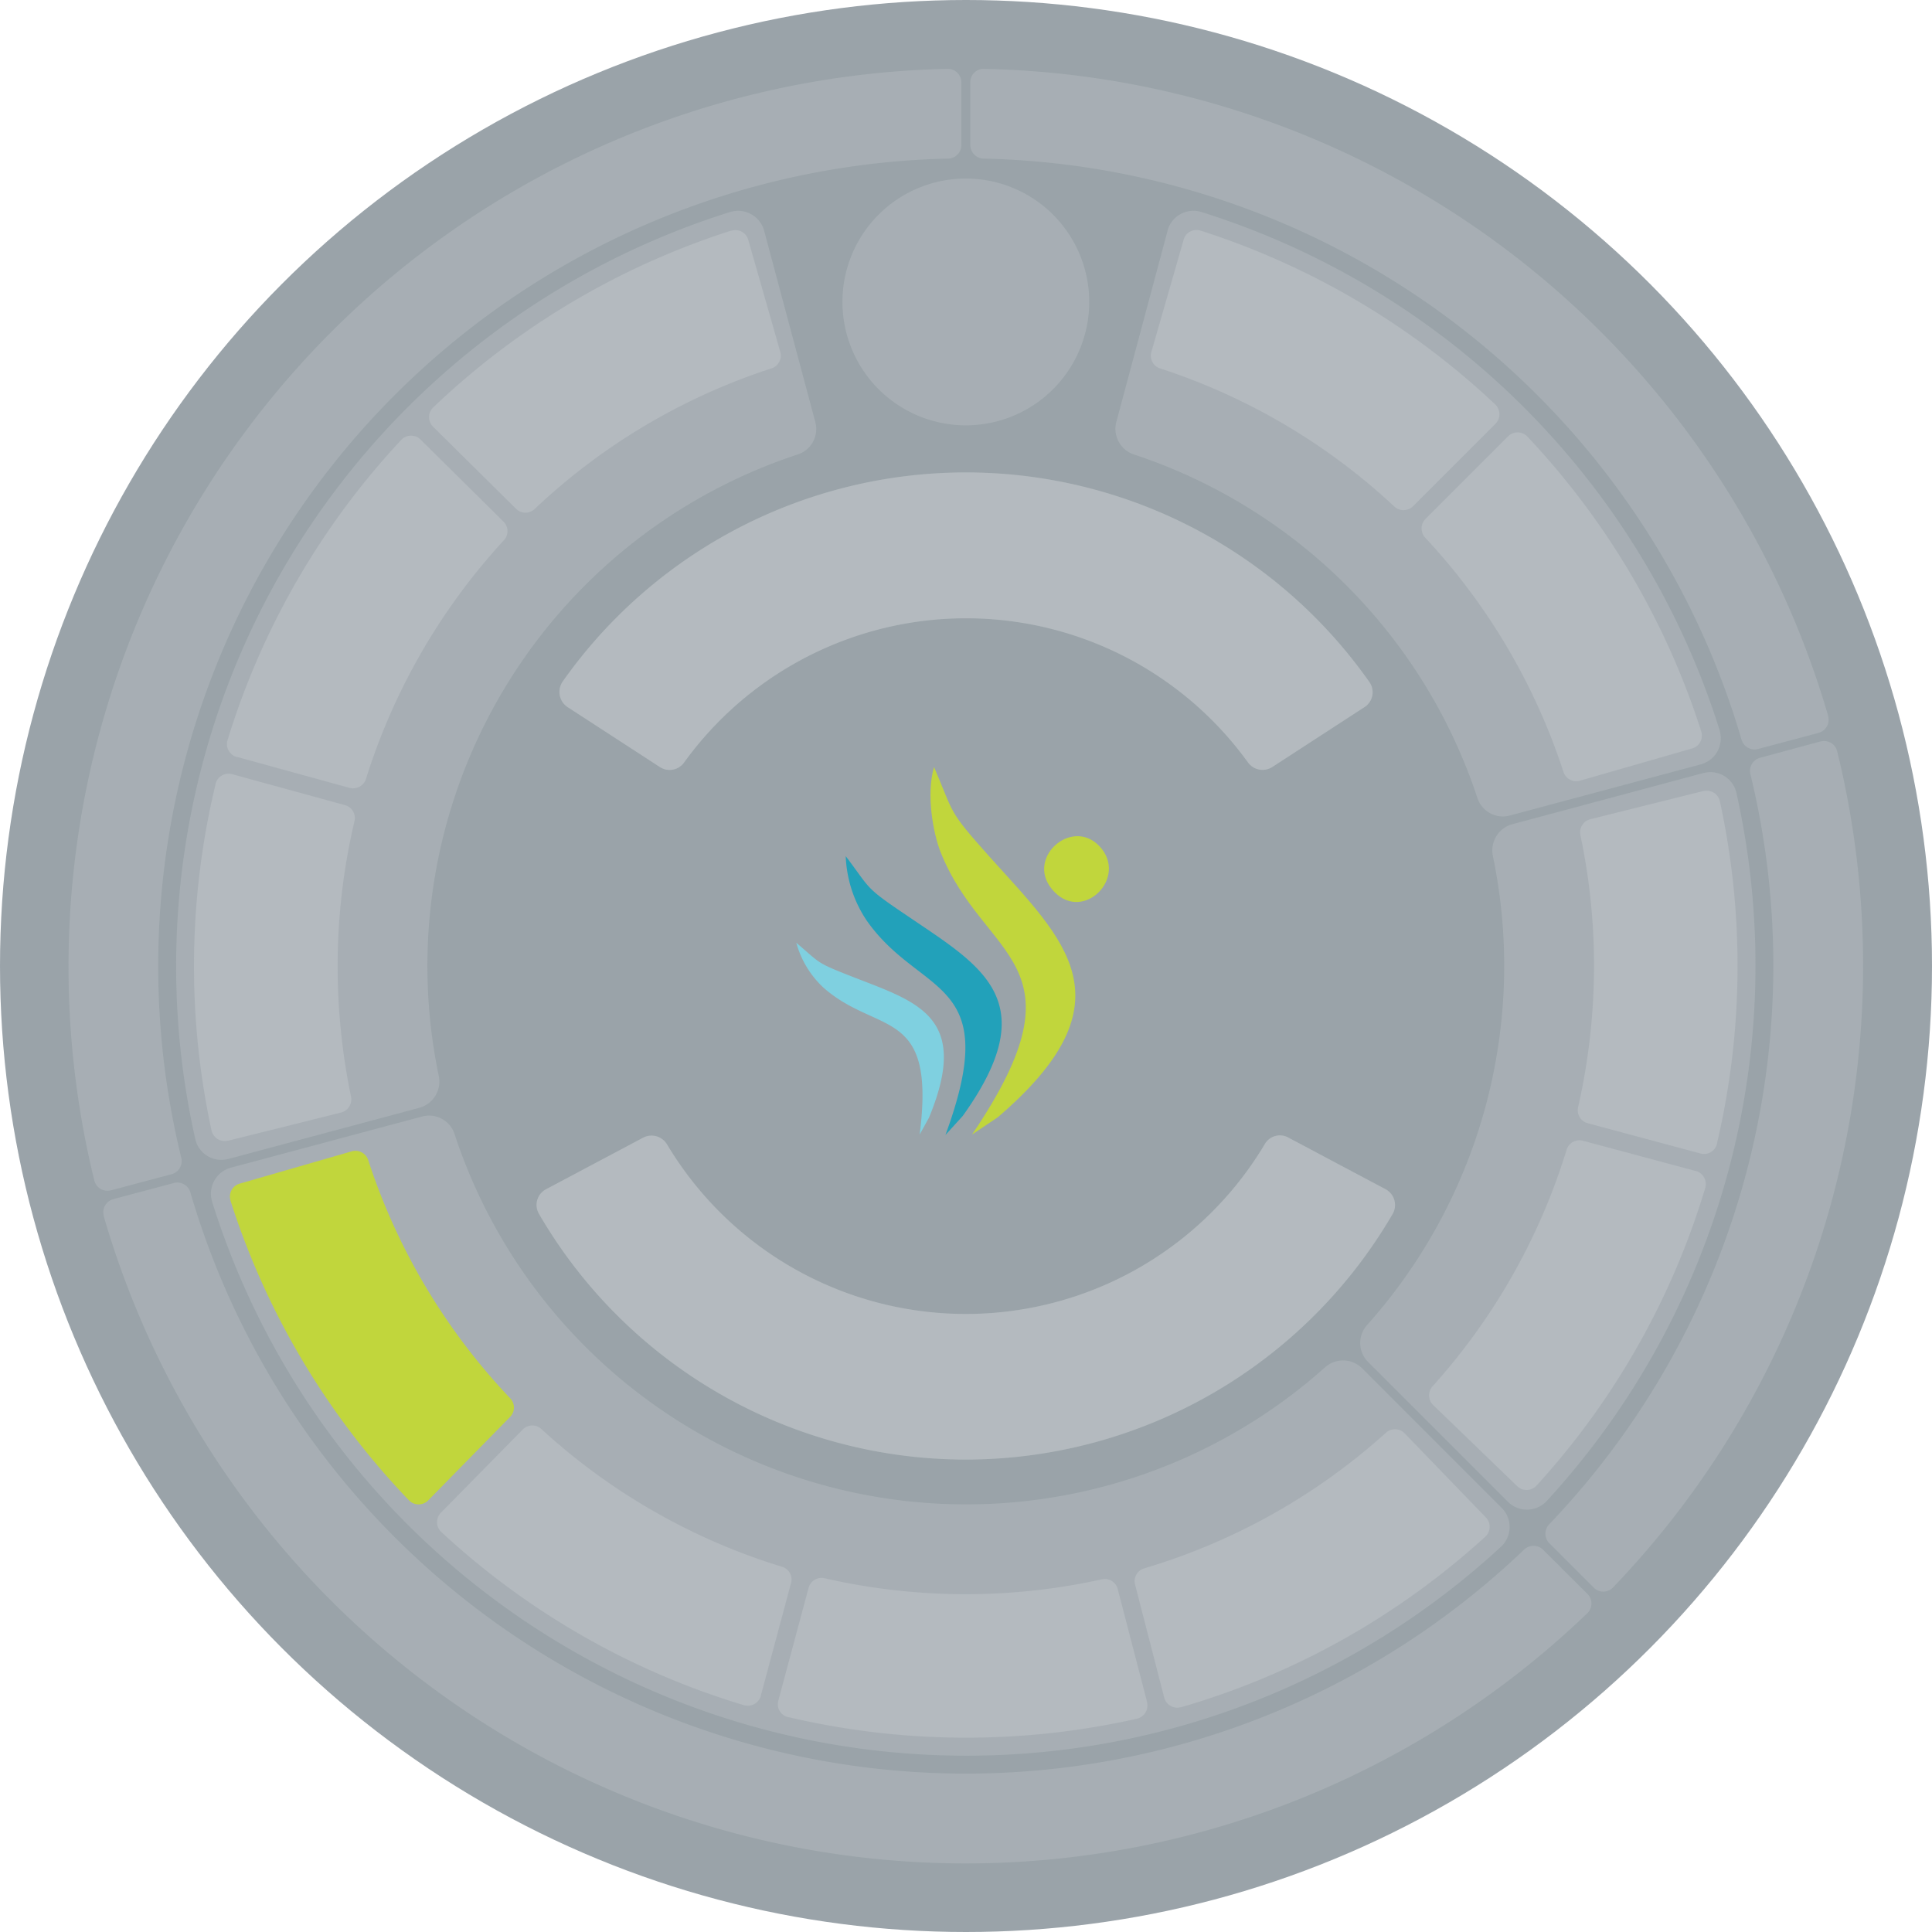 <svg xmlns="http://www.w3.org/2000/svg" width="190" height="190" viewBox="0 0 190 190">
  <g id="warehouse-management" transform="translate(6798 -565)">
    <g id="Group_229" data-name="Group 229" transform="translate(210 420)">
      <g id="_diagram_bg" data-name=" diagram bg" transform="translate(-7008 145)" opacity="0.5">
        <circle id="Ellipse_24" data-name="Ellipse 24" cx="95" cy="95" r="95" fill="#354754"/>
      </g>
      <g id="diagram_sections" data-name="diagram sections" transform="translate(-7001.266 151.771)" opacity="0.2">
        <g id="Group_185" data-name="Group 185">
          <path id="Path_134" data-name="Path 134" d="M145.736,537.622a77.413,77.413,0,0,0,52.619-20.54,2.652,2.652,0,0,0,.154-3.751l-.066-.066L184.7,499.52a2.661,2.661,0,0,0-3.64-.088,52.958,52.958,0,0,1-85.6-22.923,2.63,2.63,0,0,0-3.2-1.743l-18.8,5.03a2.652,2.652,0,0,0-1.875,3.243c0,.022.022.066.022.088A77.673,77.673,0,0,0,145.736,537.622Z" transform="translate(-57.486 -371.733)" fill="#dadedf"/>
          <path id="Path_135" data-name="Path 135" d="M56,145.658a77.242,77.242,0,0,0,1.875,16.988,2.62,2.62,0,0,0,3.155,2.008c.044,0,.066-.022.11-.022l18.775-5.03a2.673,2.673,0,0,0,1.919-3.089,52.952,52.952,0,0,1,35.278-61.157,2.63,2.63,0,0,0,1.743-3.2l-5.03-18.8a2.652,2.652,0,0,0-3.243-1.875c-.022,0-.066.022-.088.022A77.721,77.721,0,0,0,56,145.658Z" transform="translate(-45.41 -57.429)" fill="#dadedf"/>
          <path id="Path_136" data-name="Path 136" d="M617.531,321.681l-18.775,5.03a2.673,2.673,0,0,0-1.92,3.089,53.018,53.018,0,0,1-12.355,46.155,2.64,2.64,0,0,0,.088,3.64l13.745,13.745a2.65,2.65,0,0,0,3.751,0l.066-.066A77.793,77.793,0,0,0,620.8,323.666a2.62,2.62,0,0,0-3.155-2.008A.957.957,0,0,1,617.531,321.681Z" transform="translate(-456.761 -252.426)" fill="#dadedf"/>
          <path id="Path_137" data-name="Path 137" d="M479.8,73.322,474.766,92.1a2.654,2.654,0,0,0,1.743,3.221,53.134,53.134,0,0,1,33.756,33.756,2.63,2.63,0,0,0,3.2,1.743l18.775-5.03a2.652,2.652,0,0,0,1.875-3.243c0-.044-.022-.066-.022-.11a77.832,77.832,0,0,0-50.965-50.965,2.639,2.639,0,0,0-3.309,1.743A.954.954,0,0,1,479.8,73.322Z" transform="translate(-371.711 -57.392)" fill="#dadedf"/>
          <path id="Path_138" data-name="Path 138" d="M18.149,116.8a1.337,1.337,0,0,0,.949-1.588,79.443,79.443,0,0,1,75.41-98.289,1.323,1.323,0,0,0,1.3-1.324V9.424A1.328,1.328,0,0,0,94.485,8.1h-.044a88.322,88.322,0,0,0-83.9,109.32,1.328,1.328,0,0,0,1.611.971h.022Z" transform="translate(-8 -8.099)" fill="#dadedf"/>
          <path id="Path_139" data-name="Path 139" d="M411.3,16.923a79.482,79.482,0,0,1,74.55,57.164,1.337,1.337,0,0,0,1.611.9l5.957-1.589a1.335,1.335,0,0,0,.949-1.611v-.044A88.359,88.359,0,0,0,411.346,8.1,1.3,1.3,0,0,0,410,9.377V15.6A1.338,1.338,0,0,0,411.3,16.923Z" transform="translate(-321.308 -8.097)" fill="#dadedf"/>
          <path id="Path_140" data-name="Path 140" d="M165.111,540.624a1.34,1.34,0,0,0-1.853-.022A79.446,79.446,0,0,1,32.074,505.457a1.337,1.337,0,0,0-1.611-.9l-5.957,1.589a1.335,1.335,0,0,0-.949,1.611v.044a88.261,88.261,0,0,0,145.9,39.073,1.325,1.325,0,0,0,.044-1.875l-.022-.022Z" transform="translate(-20.094 -394.989)" fill="#dadedf"/>
          <path id="Path_141" data-name="Path 141" d="M687.462,309.373a1.337,1.337,0,0,0-.949,1.588,79.552,79.552,0,0,1-19.79,73.8,1.339,1.339,0,0,0,.022,1.853l4.368,4.368a1.325,1.325,0,0,0,1.875,0l.022-.022a88.334,88.334,0,0,0,22.041-82.227,1.316,1.316,0,0,0-1.589-.971h-.044Z" transform="translate(-521.111 -241.618)" fill="#dadedf"/>
          <path id="Path_142" data-name="Path 142" d="M365.134,57A12.134,12.134,0,1,1,353,69.134,12.128,12.128,0,0,1,365.134,57" transform="translate(-276.884 -46.211)" fill="#dadedf"/>
          <g id="Group_200" data-name="Group 200" transform="translate(48.285 39.691)" opacity="0.2">
            <path id="Path_143" data-name="Path 143" d="M306.023,211.077l-9.068,5.891a1.768,1.768,0,0,1-2.383-.441,34.2,34.2,0,0,0-55.465,0,1.751,1.751,0,0,1-2.383.441l-9.068-5.891a1.788,1.788,0,0,1-.485-2.515,48.509,48.509,0,0,1,79.315.022A1.743,1.743,0,0,1,306.023,211.077Z" transform="translate(-226.852 -188)" fill="#dadedf"/>
          </g>
          <g id="Group_201" data-name="Group 201" transform="translate(46.033 104.886)" opacity="0.2">
            <path id="Path_144" data-name="Path 144" d="M258.865,515.38a48.6,48.6,0,0,0,41.963-24.136,1.762,1.762,0,0,0-.684-2.449l-9.553-5.074a1.713,1.713,0,0,0-2.339.662,34.229,34.229,0,0,1-58.775,0,1.779,1.779,0,0,0-2.339-.662l-9.553,5.074a1.744,1.744,0,0,0-.684,2.449A48.551,48.551,0,0,0,258.865,515.38Z" transform="translate(-216.648 -483.499)" fill="#dadedf"/>
          </g>
          <g id="Group_202" data-name="Group 202" transform="translate(48.285 39.691)">
            <path id="Path_143-2" data-name="Path 143" d="M306.023,211.077l-9.068,5.891a1.768,1.768,0,0,1-2.383-.441,34.2,34.2,0,0,0-55.465,0,1.751,1.751,0,0,1-2.383.441l-9.068-5.891a1.788,1.788,0,0,1-.485-2.515,48.509,48.509,0,0,1,79.315.022A1.743,1.743,0,0,1,306.023,211.077Z" transform="translate(-226.852 -188)" fill="#dadedf"/>
          </g>
          <g id="Group_203" data-name="Group 203" transform="translate(46.033 104.886)">
            <path id="Path_144-2" data-name="Path 144" d="M258.865,515.38a48.6,48.6,0,0,0,41.963-24.136,1.762,1.762,0,0,0-.684-2.449l-9.553-5.074a1.713,1.713,0,0,0-2.339.662,34.229,34.229,0,0,1-58.775,0,1.779,1.779,0,0,0-2.339-.662l-9.553,5.074a1.744,1.744,0,0,0-.684,2.449A48.551,48.551,0,0,0,258.865,515.38Z" transform="translate(-216.648 -483.499)" fill="#dadedf"/>
          </g>
        </g>
      </g>
      <g id="diagram_solutions" data-name="diagram solutions" transform="translate(-6988.916 167.618)" opacity="0.25">
        <g id="Group_186" data-name="Group 186" transform="translate(35.934 23.845)">
          <path id="Path_143-3" data-name="Path 143" d="M306.023,211.077l-9.068,5.891a1.768,1.768,0,0,1-2.383-.441,34.2,34.2,0,0,0-55.465,0,1.751,1.751,0,0,1-2.383.441l-9.068-5.891a1.788,1.788,0,0,1-.485-2.515,48.509,48.509,0,0,1,79.315.022A1.743,1.743,0,0,1,306.023,211.077Z" transform="translate(-226.852 -188)" fill="#dadedf"/>
        </g>
        <g id="Group_187" data-name="Group 187" transform="translate(33.683 89.039)">
          <path id="Path_144-3" data-name="Path 144" d="M258.865,515.38a48.6,48.6,0,0,0,41.963-24.136,1.762,1.762,0,0,0-.684-2.449l-9.553-5.074a1.713,1.713,0,0,0-2.339.662,34.229,34.229,0,0,1-58.775,0,1.779,1.779,0,0,0-2.339-.662l-9.553,5.074a1.744,1.744,0,0,0-.684,2.449A48.551,48.551,0,0,0,258.865,515.38Z" transform="translate(-216.648 -483.499)" fill="#dadedf"/>
        </g>
        <g id="Group_188" data-name="Group 188" transform="translate(94.093)">
          <path id="Path_145" data-name="Path 145" d="M491.351,93.53a61.7,61.7,0,0,1,23.056,13.591,1.333,1.333,0,0,0,1.831-.022l8.119-8.119a1.345,1.345,0,0,0,0-1.875l-.022-.022a76.087,76.087,0,0,0-28.99-17.1,1.322,1.322,0,0,0-1.655.86v.022L490.512,91.92A1.308,1.308,0,0,0,491.351,93.53Z" transform="translate(-490.459 -79.923)" fill="#dadedf"/>
        </g>
        <g id="Group_189" data-name="Group 189" transform="translate(120.723 19.903)">
          <path id="Path_146" data-name="Path 146" d="M611.524,180.5a61.9,61.9,0,0,1,13.59,23.033,1.321,1.321,0,0,0,1.611.86l11.053-3.177a1.308,1.308,0,0,0,.882-1.655v-.022a75.973,75.973,0,0,0-17.1-28.99,1.325,1.325,0,0,0-1.875-.044l-.022.022-8.119,8.119A1.339,1.339,0,0,0,611.524,180.5Z" transform="translate(-611.162 -170.136)" fill="#dadedf"/>
        </g>
        <g id="Group_190" data-name="Group 190" transform="translate(136.077 55.144)">
          <path id="Path_147" data-name="Path 147" d="M682.354,347.1a62.738,62.738,0,0,1-1.566,13.9,1.324,1.324,0,0,0,.949,1.566l11.1,2.978a1.308,1.308,0,0,0,1.611-.949v-.044a76.286,76.286,0,0,0,.287-33.645,1.328,1.328,0,0,0-1.567-1.015h-.044l-11.142,2.78a1.334,1.334,0,0,0-.971,1.544A61.879,61.879,0,0,1,682.354,347.1Z" transform="translate(-680.755 -329.865)" fill="#dadedf"/>
        </g>
        <g id="Group_191" data-name="Group 191" transform="translate(121.459 89.518)">
          <path id="Path_148" data-name="Path 148" d="M628.021,486.6a61.88,61.88,0,0,1-13.193,23.276,1.334,1.334,0,0,0,.066,1.831l8.274,7.987a1.325,1.325,0,0,0,1.875-.044l.022-.022a75.711,75.711,0,0,0,16.591-29.277,1.353,1.353,0,0,0-.883-1.655h-.044l-11.1-2.978A1.315,1.315,0,0,0,628.021,486.6Z" transform="translate(-614.496 -485.668)" fill="#dadedf"/>
        </g>
        <g id="Group_192" data-name="Group 192" transform="translate(92.494 117.941)">
          <path id="Path_149" data-name="Path 149" d="M517.758,623.168l-7.987-8.274a1.334,1.334,0,0,0-1.831-.066,61.687,61.687,0,0,1-23.783,13.348,1.313,1.313,0,0,0-.9,1.589l2.868,11.12a1.325,1.325,0,0,0,1.611.949h.044a75.6,75.6,0,0,0,29.917-16.768,1.326,1.326,0,0,0,.088-1.875A.022.022,0,0,1,517.758,623.168Z" transform="translate(-483.21 -614.496)" fill="#dadedf"/>
        </g>
        <g id="Group_193" data-name="Group 193" transform="translate(57.408 132.559)">
          <path id="Path_150" data-name="Path 150" d="M357.612,681.846a1.313,1.313,0,0,0-1.566-.949,62.15,62.15,0,0,1-27.269-.11,1.324,1.324,0,0,0-1.566.949l-2.979,11.1a1.308,1.308,0,0,0,.949,1.611h.044a76.545,76.545,0,0,0,34.285.154,1.336,1.336,0,0,0,.993-1.588v-.044Z" transform="translate(-324.184 -680.755)" fill="#dadedf"/>
        </g>
        <g id="Group_194" data-name="Group 194" transform="translate(23.896 117.569)">
          <path id="Path_151" data-name="Path 151" d="M206.222,626.708a61.662,61.662,0,0,1-23.673-13.546,1.312,1.312,0,0,0-1.831.044l-8.053,8.185a1.325,1.325,0,0,0,.022,1.875l.022.022a75.817,75.817,0,0,0,29.762,17.032,1.353,1.353,0,0,0,1.655-.883v-.044l2.978-11.1A1.3,1.3,0,0,0,206.222,626.708Z" transform="translate(-172.287 -612.811)" fill="#dadedf"/>
        </g>
        <g id="Group_196" data-name="Group 196" transform="translate(0 53.469)">
          <path id="Path_153" data-name="Path 153" d="M78.1,341.189a62.114,62.114,0,0,1,1.655-14.252,1.31,1.31,0,0,0-.927-1.566l-11.1-3.045a1.327,1.327,0,0,0-1.633.927v.044a76.536,76.536,0,0,0-.4,34.065,1.328,1.328,0,0,0,1.566,1.015h.044l11.142-2.78a1.334,1.334,0,0,0,.971-1.544A63.007,63.007,0,0,1,78.1,341.189Z" transform="translate(-63.977 -322.276)" fill="#dadedf"/>
        </g>
        <g id="Group_197" data-name="Group 197" transform="translate(3.231 20.224)">
          <path id="Path_154" data-name="Path 154" d="M92.3,205.346a61.959,61.959,0,0,1,13.568-23.475,1.312,1.312,0,0,0-.044-1.831l-8.163-8.075a1.325,1.325,0,0,0-1.875.022l-.022.022a75.806,75.806,0,0,0-17.076,29.52,1.317,1.317,0,0,0,.883,1.655h.044l11.075,3.045A1.332,1.332,0,0,0,92.3,205.346Z" transform="translate(-78.624 -171.587)" fill="#dadedf"/>
        </g>
        <g id="Group_198" data-name="Group 198" transform="translate(23.113 0.01)">
          <path id="Path_155" data-name="Path 155" d="M198.446,80.02a75.88,75.88,0,0,0-29.3,17.385,1.325,1.325,0,0,0-.044,1.875l.022.022,8.163,8.075a1.312,1.312,0,0,0,1.831.022,61.541,61.541,0,0,1,23.3-13.833,1.321,1.321,0,0,0,.86-1.611l-3.155-11.031a1.314,1.314,0,0,0-1.633-.9Z" transform="translate(-168.736 -79.969)" fill="#dadedf"/>
        </g>
      </g>
      <g id="diagram_reveal_icon" data-name="diagram reveal icon" transform="translate(-6929.688 220.432)">
        <g id="Layer_12" data-name="Layer 12">
          <g id="Group_2" data-name="Group 2">
            <path id="Path_3" data-name="Path 3" d="M403.75,397.044c11.591-17.158,1.122-17.075-3.116-27.835-.706-1.828-1.412-5.609-.623-8.309,2.036,4.736,1.288,4.154,5.484,8.849,7.395,8.226,14.125,14.167.789,25.592l-2.534,1.7Z" transform="translate(-386.467 -360.9)" fill="#c1d63c"/>
            <path id="Path_4" data-name="Path 4" d="M432.272,378.572c2.368,3.116-2.16,7.312-4.944,3.905C424.669,379.279,429.613,375.124,432.272,378.572Z" transform="translate(-402.193 -370.471)" fill="#c1d63c"/>
            <path id="Path_5" data-name="Path 5" d="M389.4,409.419c5.733-15.579-2.41-13.5-7.727-21.063A12.159,12.159,0,0,1,379.594,382c2.493,3.282,1.786,2.991,5.982,5.816,7.312,4.985,13.71,8.309,5.525,19.734l-1.7,1.87Z" transform="translate(-374.734 -373.234)" fill="#22a1ba"/>
            <path id="Path_6" data-name="Path 6" d="M380.031,421.361c1.62-12.671-4.113-9.722-9.472-14.458a9.437,9.437,0,0,1-2.659-4.4c2.41,2.036,1.869,1.911,5.484,3.324,6.356,2.493,11.716,3.864,7.561,13.876Z" transform="translate(-367.9 -385.217)" fill="#7fd0e0"/>
          </g>
        </g>
      </g>
    </g>
    <g id="Group_245" data-name="Group 245" transform="translate(-6775.387 678.172)">
      <path id="Path_152" data-name="Path 152" d="M107.532,514.71a61.737,61.737,0,0,1-13.966-23.431,1.321,1.321,0,0,0-1.611-.86L80.924,493.6a1.314,1.314,0,0,0-.9,1.633v.044a75.946,75.946,0,0,0,17.54,29.454,1.325,1.325,0,0,0,1.875.044l.022-.022,8.053-8.207A1.312,1.312,0,0,0,107.532,514.71Z" transform="translate(-79.969 -490.367)" fill="#c1d63c"/>
    </g>
  </g>
</svg>
